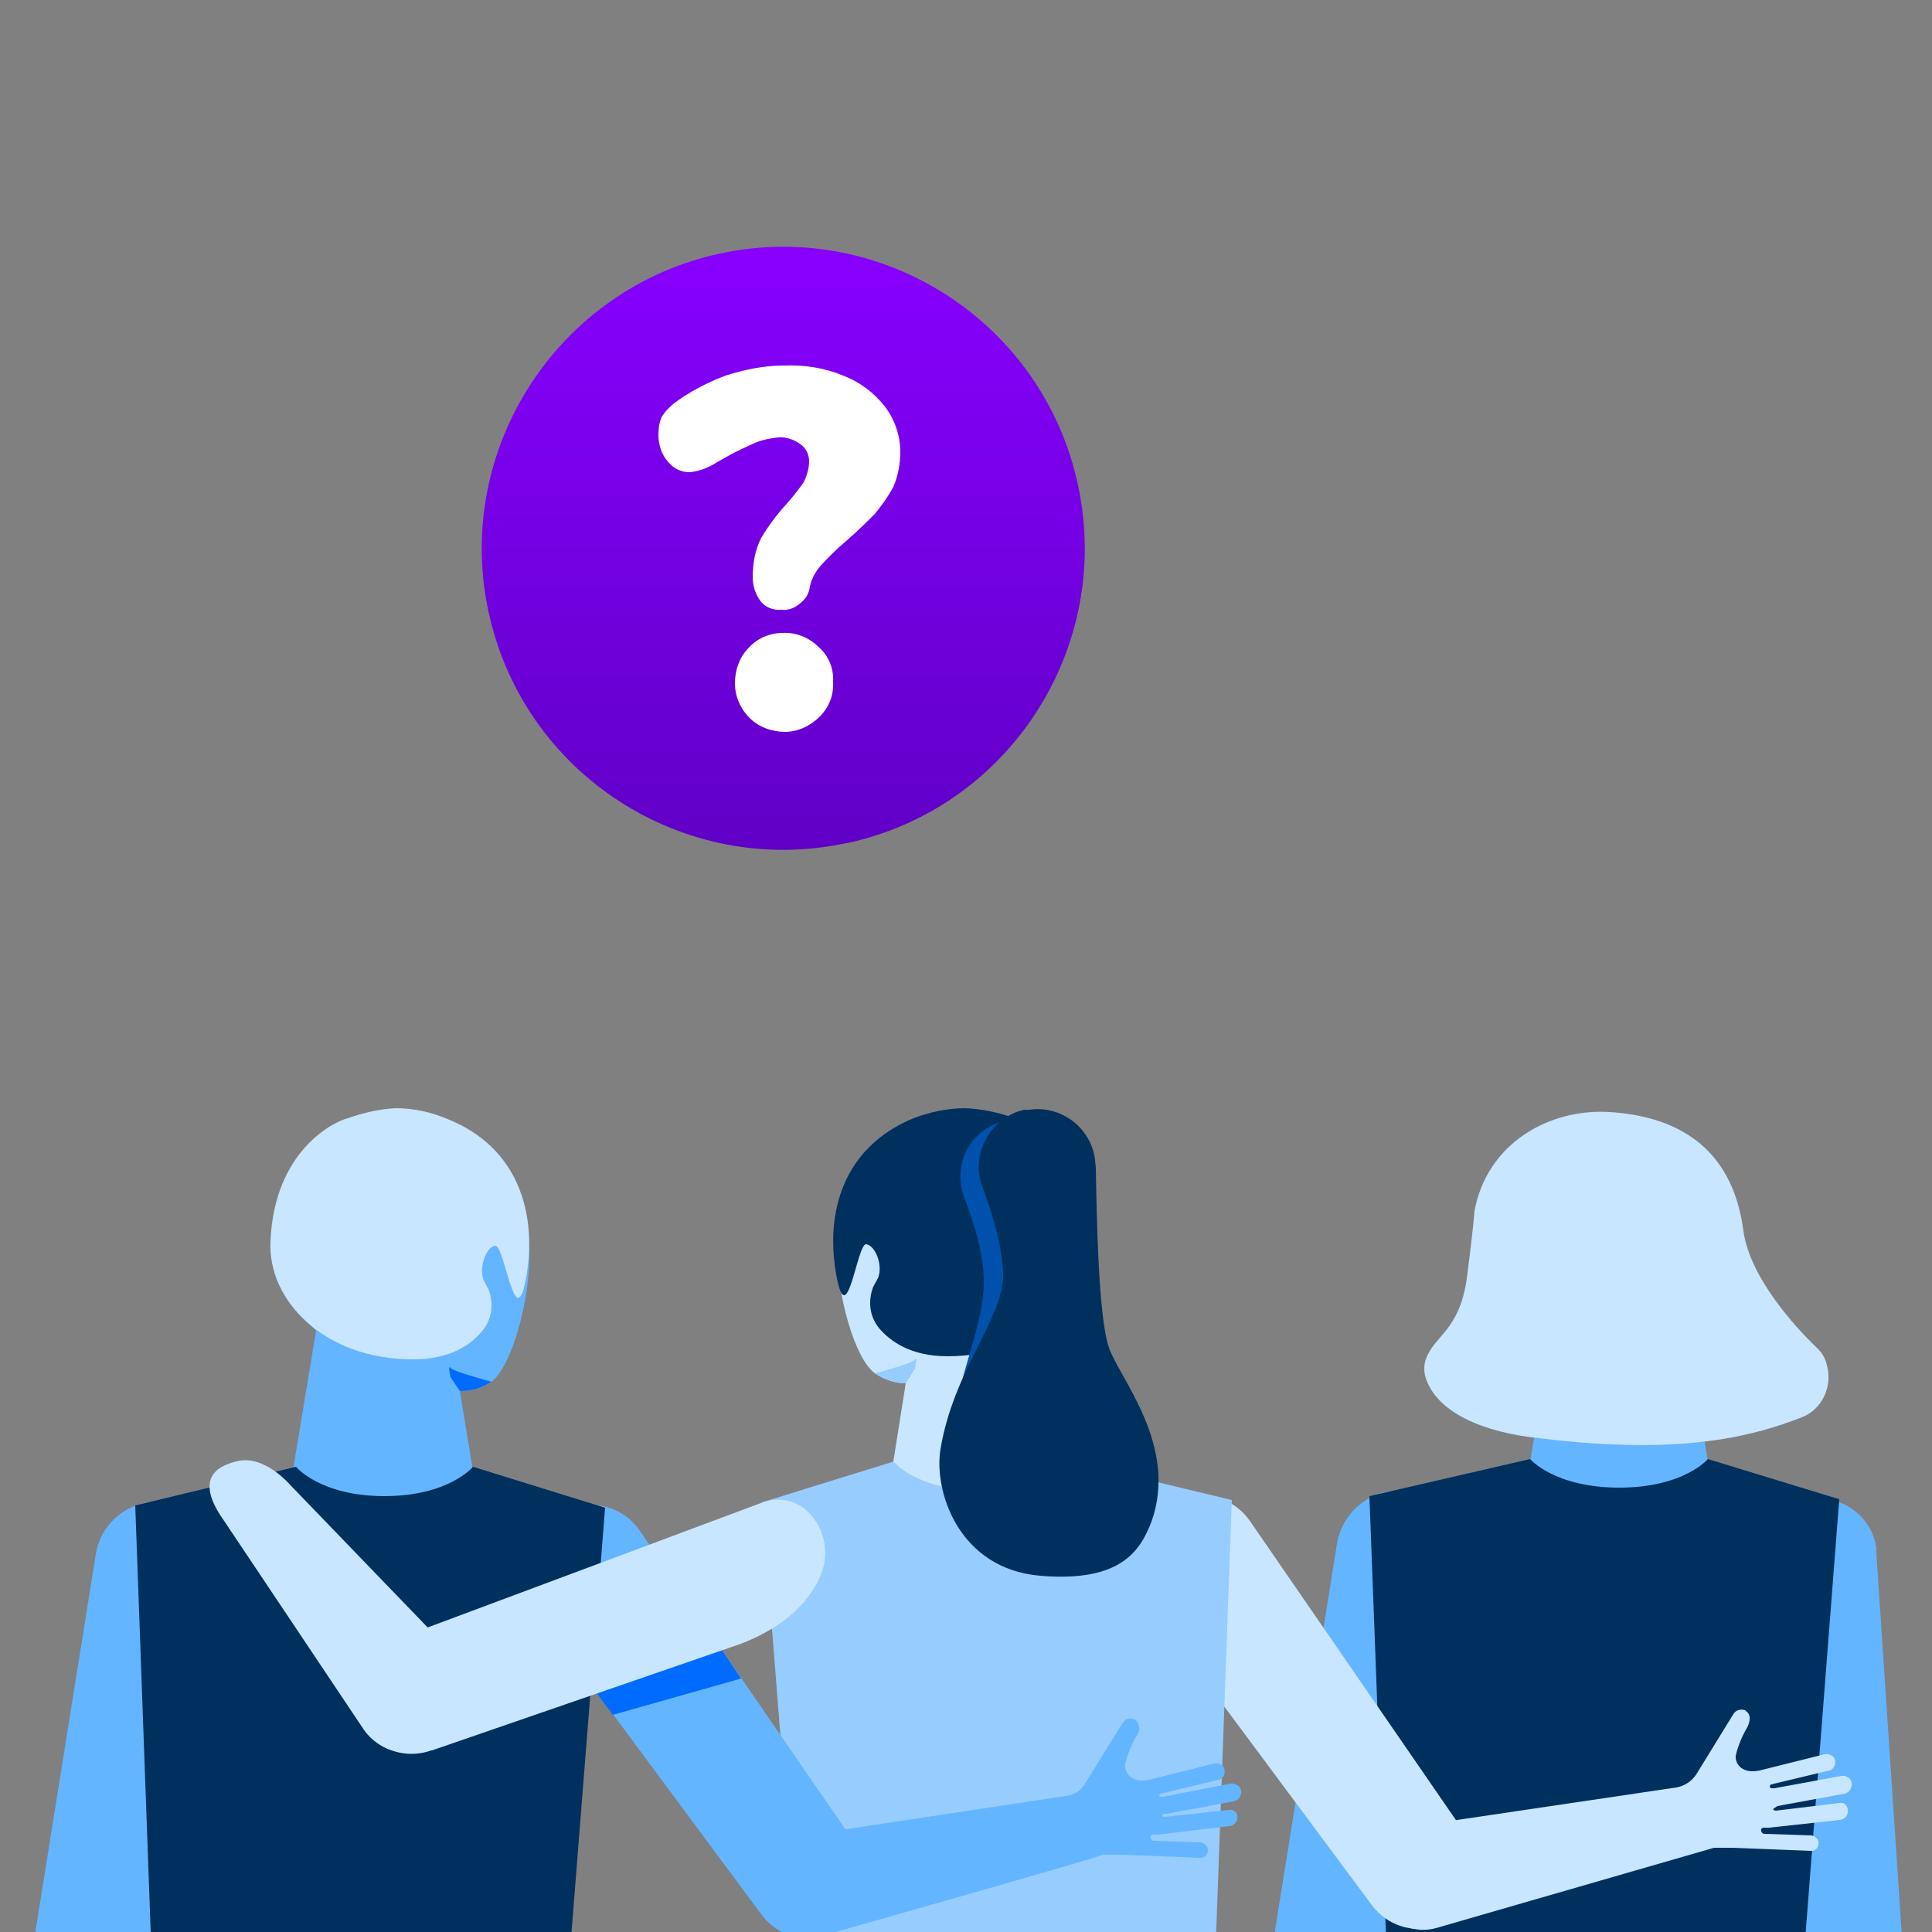 <svg width="250" height="250" viewBox="0 0 250 250" fill="none" xmlns="http://www.w3.org/2000/svg">
<rect x="0" y="0" width="250" height="250" fill="#808080" stroke="none"/>
<g clip-path="url(#clip0_53_1528)">
<path d="M139.5 62.8C135 41.7 114.2 28.3 93.2 32.8C72.2 37.3 58.7 58.1 63.2 79.1C67.7 100.2 88.5 113.6 109.5 109.1C109.5 109.1 109.5 109.1 109.6 109.1C130.6 104.6 144 83.8 139.5 62.8Z" fill="url(#paint0_linear_53_1528)"/>
<path d="M98.5 77.9C97.8 77 97.4 75.9 97.4 74.7C97.4 72.9 97.7 71.2 98.5 69.6C99.4 68.1 100.5 66.6 101.7 65.3C102.5 64.4 103.3 63.4 104 62.4C104.4 61.6 104.7 60.6 104.7 59.7C104.7 58.8 104.3 58 103.6 57.5C102.8 56.9 101.7 56.5 100.7 56.6C99.7 56.7 98.7 56.9 97.7 57.3C96.6 57.8 95.5 58.3 94.4 58.9L92.8 59.8C91.7 60.5 90.5 61 89.2 61.1C88.1 61.1 87.1 60.6 86.4 59.7C85.6 58.8 85.2 57.5 85.2 56.3C85.2 55.5 85.3 54.7 85.6 54C86 53.3 86.6 52.7 87.2 52.2C89.2 50.7 91.5 49.5 93.9 48.6C96.4 47.8 98.9 47.3 101.5 47.3C104.1 47.2 106.7 47.6 109.1 48.6C111.2 49.4 113.1 50.8 114.5 52.6C115.8 54.3 116.5 56.4 116.5 58.5C116.5 60 116.2 61.6 115.6 63C114.9 64.3 114.1 65.4 113.2 66.5C112.2 67.5 111 68.7 109.5 70C108.3 71 107.2 72.1 106.2 73.2C105.5 74 105 74.9 104.8 75.9C104.7 76.8 104.2 77.6 103.5 78.1C102.8 78.7 102 79 101.1 78.9C100.1 79 99.1 78.6 98.5 77.9ZM97 92.9C95.8 91.7 95.1 90.1 95.1 88.4C95.1 86.7 95.7 85 96.9 83.8C98 82.6 99.6 81.9 101.3 81.9C103 81.8 104.7 82.5 105.9 83.7C107.2 84.8 107.9 86.5 107.8 88.2C107.9 89.9 107.3 91.5 106.1 92.7C104.9 93.9 103.3 94.7 101.6 94.7C99.9 94.7 98.2 94.1 97 92.9Z" fill="white"/>
<path d="M206.4 145.3C215.4 145.2 222.7 152.5 222.8 161.5C222.8 161.6 222.8 161.6 222.8 161.7C222.8 165.4 220.8 168.6 218.1 171.2L221 189.1C221 189.1 217.9 192.9 209.5 192.9C201.1 192.9 198 189.1 198 189.1L199.7 179C198.3 179 196.9 178.5 195.7 177.7C193 175.7 190.8 167.3 190.8 161.7C190.8 151.3 197.4 145.3 206.4 145.3Z" fill="#64B5FF"/>
<path d="M239.3 258.4C235.1 258.8 231.4 255.8 231 251.6L225.9 202.4C225.5 198.2 228.5 194.5 232.7 194H234.5C238.6 193.5 242.3 196.4 242.8 200.4C242.8 200.6 242.8 200.8 242.8 201L246.1 250.5C246.3 254.5 243.3 258 239.3 258.4Z" fill="#64B5FF"/>
<path d="M171.3 261.5C166.9 260.8 163.9 256.6 164.6 252.2L173 199.8C173.7 195.4 177.8 192.3 182.2 193H182.3L184.2 193.3C188.6 194 191.7 198.1 191 202.5C191 202.7 190.9 202.8 190.9 203L180.6 255.1C179.7 259.4 175.6 262.2 171.3 261.5Z" fill="#64B5FF"/>
<path d="M198 188.8C198 188.8 201.1 192.5 209.6 192.5H209.5C217.9 192.5 221 188.8 221 188.8L238 194L233.1 257.2H179.6L177.2 193.6L198 188.8Z" fill="#00305E"/>
<path d="M225.6 159.3C224.1 147.8 216.2 144.4 208.3 143.9C200.4 143.4 192.4 148 190.8 156.7C190.8 156.7 190.6 159.3 189.9 164.7C189.1 171.8 186 172.6 184.7 175.4C184.3 176.2 184.2 177.1 184.4 178C185.7 182.8 192.1 185.4 199.2 186.1C218.4 188.5 227.6 185.5 232.9 183.5C235.8 182.5 237.3 179.3 236.3 176.3C236.1 175.6 235.7 175 235.2 174.5C235.1 174.4 226.6 166.6 225.6 159.3Z" fill="#C8E6FF"/>
<path d="M188.1 248.1C184.7 250.6 180 249.9 177.5 246.5L148 206.8C145.5 203.5 146.2 198.8 149.5 196.3L149.6 196.2L151 195.1C154.3 192.6 159 193.2 161.5 196.5C161.6 196.6 161.7 196.8 161.8 196.9L189.9 237.7C192.2 241.1 191.4 245.7 188.1 248.1Z" fill="#C8E6FF"/>
<path d="M182.5 236.4L216.9 231.3C218 231.1 218.9 230.5 219.5 229.6L224.3 221.8C224.6 221.3 225.2 221.1 225.8 221.3C225.8 221.3 225.9 221.3 225.9 221.4C226.7 221.9 226.4 222.9 226.1 223.5C225.4 224.7 224.9 225.9 224.6 227.2C224.5 228.2 225.4 229.6 227.7 229.1L236.1 227C236.6 226.9 237.2 227.1 237.4 227.6C237.6 228.2 237.4 228.8 236.8 229.1H236.7L229.2 230.9C228.9 231 229 231.4 229.2 231.4H229.6L238.3 229.8C238.9 229.7 239.5 230.1 239.6 230.7C239.7 231.3 239.3 232 238.7 232.1L230 233.7L229.7 233.9C229.5 234 229.2 234.2 229.8 234.3L238.1 233.3C238.6 233.2 239 233.6 239.1 234.1C239.2 234.8 238.8 235.4 238.1 235.5L228.9 236.5H228.2C228 236.5 227.8 236.7 227.9 236.9C227.9 237.1 228.1 237.3 228.3 237.3L234.4 237.5C234.9 237.6 235.4 238 235.3 238.6C235.3 239.1 234.9 239.5 234.4 239.5H234.3L224.2 239.1H221.8L185.8 249.5C182.4 250.4 178.9 248.4 177.9 245C177.9 244.9 177.9 244.9 177.9 244.8C177.1 241.3 178 237.4 182.5 236.4Z" fill="#C8E6FF"/>
<path d="M52.7 145.9C43.5 145.9 36.1 153.3 36.1 162.5C36.1 166.3 38.2 169.6 40.9 172.2L37.9 190.3C37.9 190.3 41.1 194.1 49.6 194.2C58.1 194.3 61.2 190.3 61.2 190.3L59.5 180C61 180 62.4 179.6 63.6 178.8C66.3 176.7 68.5 168.3 68.5 162.5C68.5 152 61.8 145.9 52.7 145.9Z" fill="#64B5FF"/>
<path d="M58.3 178.2L59.5 180C61 180 62.4 179.6 63.6 178.8C63.6 178.8 58.7 177.5 58.3 177C57.9 176.5 58.3 178.2 58.3 178.2Z" fill="#006CFF"/>
<path d="M35 160.6C35.5 148.8 43.3 145.1 45 144.7C47 144 49.1 143.5 51.2 143.4C53.5 143.4 55.8 143.9 57.9 144.8C67.2 148.5 69.5 157.2 68.1 165.2C66.7 173.2 65.3 161.1 64.1 161.2C62.9 161.3 61.9 164.1 62.6 165.7L63.2 166.8C63.9 168.6 63.7 170.6 62.5 172.1C61 174 58.3 175.9 53.4 175.9C42 175.9 34.6 168.3 35 160.6Z" fill="#C8E6FF"/>
<path d="M138.6 189.1C138.6 189.1 135.5 192.9 127.1 192.9H127.2C118.8 192.9 115.7 189.1 115.7 189.1L98.6 194.4L103.6 257.6H157.1L159.4 194.1L138.6 189.1Z" fill="#97CCFF"/>
<path d="M109.1 249.3C105.7 251.8 101 251.1 98.5 247.7L69 207.9C66.5 204.5 67.2 199.8 70.6 197.3L72 196.3C75.3 193.8 80 194.4 82.5 197.7C82.6 197.8 82.7 198 82.8 198.1L110.9 238.9C113.2 242.3 112.4 246.9 109.1 249.3Z" fill="#64B5FF"/>
<path d="M10.7 262.9C6.3 262.2 3.3 258 4 253.6L12.4 201.1C13.1 196.7 17.3 193.7 21.7 194.4L23.6 194.7C28 195.4 31 199.5 30.4 203.9C30.4 204 30.4 204.1 30.3 204.3L20 256.5C19.1 260.8 15 263.6 10.7 262.9Z" fill="#64B5FF"/>
<path d="M38.3 189.8C38.3 189.8 41.4 193.6 49.8 193.6H49.7C58.1 193.6 61.2 189.8 61.2 189.8L78.3 195.1L73.3 258.3H19.8L17.5 194.8L38.3 189.8Z" fill="#00305E"/>
<path d="M124 145.3C133.1 145.3 140.4 152.6 140.4 161.7C140.4 165.4 138.3 168.6 135.6 171.2L138.5 189.1C138.5 189.1 135.4 192.9 127 192.9C118.6 192.9 115.6 189.1 115.6 189.1L117.2 179C115.8 179 114.4 178.5 113.2 177.7C110.5 175.7 108.3 167.3 108.3 161.7C108.3 151.3 114.9 145.3 124 145.3Z" fill="#C8E6FF"/>
<path d="M113.7 147.5L113.6 147.4L113.7 147.5Z" fill="#E6EBF1"/>
<path d="M132.2 167.7C133.4 168 135.2 166.8 135.6 164.9C136 163 135.3 161.3 134 161H133.9C133.3 160.9 132.6 161.1 132.2 161.6" fill="white"/>
<path d="M132.2 167.7C133.4 168 135.2 166.8 135.6 164.9C136 163 135.3 161.3 134 161H133.9C133.3 160.9 132.6 161.1 132.2 161.6" stroke="black" stroke-miterlimit="10" stroke-linecap="round"/>
<path d="M140.9 160.3C140.3 148.7 132.7 145.1 131 144.6C129 143.9 127 143.5 124.9 143.4C122.6 143.4 120.3 143.9 118.2 144.7C109 148.5 106.8 157 108.2 164.9C109.6 172.8 110.9 160.8 112.1 161C113.3 161.2 114.3 163.8 113.6 165.4L113 166.5C112.3 168.3 112.5 170.3 113.7 171.8C115.2 173.6 117.9 175.5 122.6 175.5C133.9 175.5 141.2 168 140.9 160.3Z" fill="#00305E"/>
<path d="M124.8 155C123.3 151.2 125.1 146.9 128.9 145.4C129.3 145.2 129.7 145.1 130.1 145H130.8C134.9 144.4 138.7 147.2 139.3 151.3C139.4 151.7 139.4 152 139.4 152.4C139.5 157.9 139.7 171.3 141 175.2C142.3 179.1 150 187.6 146.4 197.3C145.1 200.8 144.2 202.4 133.7 201.7C123.2 201 121.9 191.7 122.8 186.4C124.5 176.3 127.2 171.7 127.3 166.1C127.4 162.2 125.8 157.7 124.8 155Z" fill="#0051AC"/>
<path d="M127.2 153.8C125.6 149.9 127.6 145.5 131.5 143.9C131.8 143.8 132.2 143.7 132.5 143.6H133.2C137.4 143 141.2 146 141.7 150.1C141.7 150.5 141.8 150.8 141.8 151.2C141.9 156.8 142.1 170.4 143.5 174.4C144.9 178.4 152.5 187.1 149 196.9C147.6 200.5 145.2 204.8 134.6 203.9C124 203 120.8 192.9 121.7 187.5C123.4 177.3 129.7 170.8 129.8 165.1C129.8 161.2 128.2 156.5 127.2 153.8Z" fill="#00305E"/>
<path d="M30.6 189.1C27.7 189.8 25.3 191.6 29 196.8L47 223.7C49.2 227 53.7 227.8 57 225.6C57.1 225.5 57.2 225.5 57.3 225.4C60.6 222.9 62.6 218.9 59.4 214.8L37.6 192.2C35.8 190.2 33.1 188.4 30.6 189.1Z" fill="#C8E6FF"/>
<path d="M103.5 237.6L137.9 232.4C139 232.3 139.9 231.7 140.4 230.8L145.3 222.9C145.6 222.4 146.3 222.2 146.9 222.5C147.5 223.1 147.6 223.9 147.1 224.6C146.4 225.7 145.9 227 145.6 228.3C145.5 229.3 146.3 230.8 148.7 230.3L157.1 228.2C157.6 228.1 158.2 228.3 158.4 228.8C158.6 229.4 158.4 230 157.8 230.3H157.7L150.2 232.1C149.9 232.2 150 232.5 150.2 232.5H150.5L159.2 230.8C159.8 230.7 160.5 231.1 160.6 231.7C160.7 232.4 160.2 233 159.6 233.1L151 234.7H150.6C150.5 234.8 150.1 235.1 150.8 235.1L159 234.2C159.5 234.1 160 234.4 160.1 234.9C160.2 235.6 159.8 236.2 159.1 236.3H159L149.9 237.4H149.2C149 237.4 148.8 237.6 148.9 237.8C148.9 238 149.1 238.2 149.3 238.2L155.4 238.4C155.9 238.5 156.3 238.9 156.3 239.4C156.3 240 155.9 240.4 155.3 240.4L145.2 240H142.7C142.4 240.3 106.7 250.4 106.7 250.4C103.4 251.4 99.9 249.4 98.9 246.1C98.9 246 98.8 245.8 98.8 245.7C98 242.4 99 238.6 103.5 237.6Z" fill="#64B5FF"/>
<path d="M118.4 177.1L117.2 179C115.8 179 114.4 178.5 113.2 177.7C113.2 177.7 118 176.5 118.4 175.9C118.8 175.3 118.4 177.1 118.4 177.1Z" fill="#97CCFF"/>
<path d="M79.3 221.9L95.9 217.2L91.4 210.5L75 216.1L79.3 221.9Z" fill="#006CFF"/>
<path d="M46.2 222C47.6 225.9 51.9 227.9 55.8 226.5H55.9L95.6 212.8C98.9 211.6 104.1 208.9 106.2 203.8C107.3 201.2 106.8 198.1 104.9 196C103.4 194.2 100.9 193.6 98.7 194.4L50.5 212.4C46.7 213.9 44.8 218.2 46.2 222Z" fill="#C8E6FF"/>
</g>
<defs>
<linearGradient id="paint0_linear_53_1528" x1="101.367" y1="31.971" x2="101.367" y2="109.987" gradientUnits="userSpaceOnUse">
<stop stop-color="#8800FF"/>
<stop offset="1" stop-color="#6000C6"/>
</linearGradient>
<clipPath id="clip0_53_1528">
<rect width="250" height="250" fill="white"/>
</clipPath>
</defs>
</svg>
